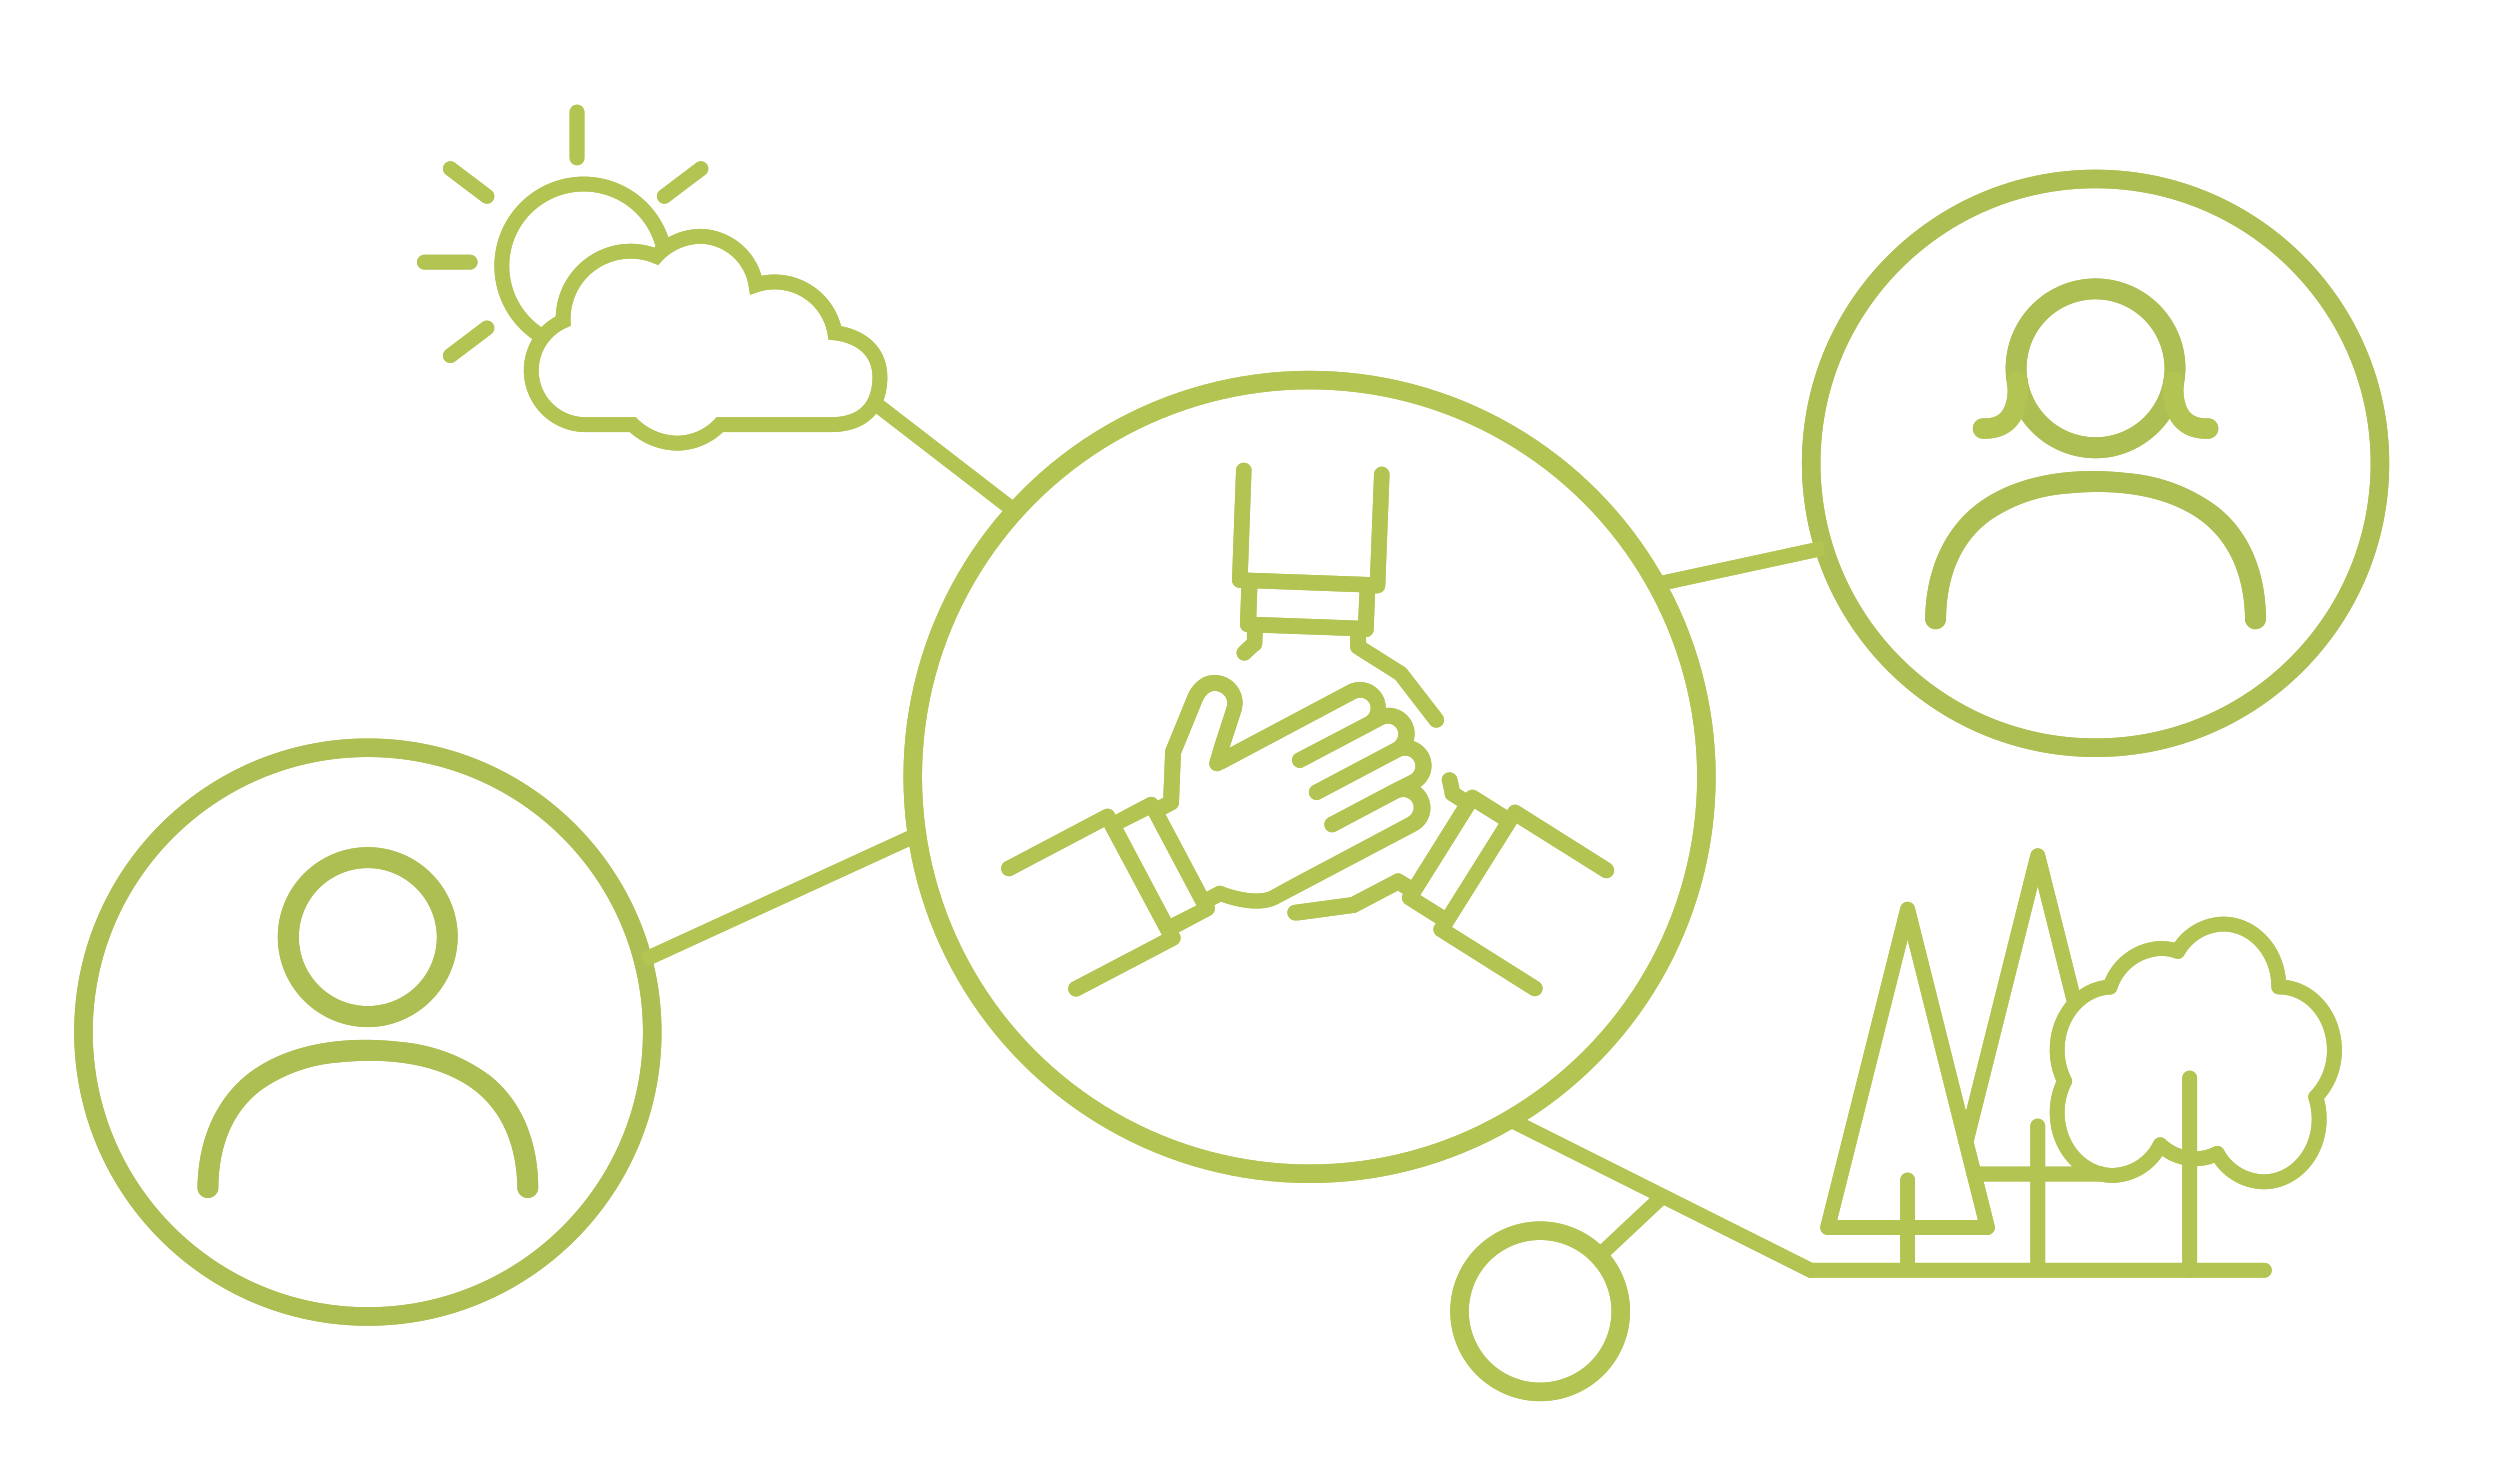 <svg xmlns="http://www.w3.org/2000/svg" viewBox="0 0 269.88 158.63"><path d="M154.06,85.85a2.69,2.69,0,0,0-.74-.89,2.8,2.8,0,0,0,.89-3.61A2.84,2.84,0,0,0,152.59,80a2.79,2.79,0,0,0-3-3.57,2.74,2.74,0,0,0-.32-1.32,2.8,2.8,0,0,0-3.78-1.16l-12.77,6.78h0l1.35-4.15a.36.36,0,0,0,0-.1,3,3,0,0,0-2.41-3.56,2.8,2.8,0,0,0-1.84.26,3.88,3.88,0,0,0-1.66,2v0l-2.32,5.66a.72.72,0,0,0-.06.29l-.2,5-.59.3a.91.91,0,0,0-.18-.21.75.75,0,0,0-.29-.16.89.89,0,0,0-.64.06l-3.47,1.84-.11-.21a.82.82,0,0,0-.2-.25.85.85,0,0,0-.93-.1l-10.57,5.57a.84.84,0,1,0,.78,1.48l9.83-5.18.11.22h0l6,11.23h0l.11.21L115.76,106a.83.83,0,0,0-.34,1.13.84.84,0,0,0,1.13.35L127,102a.85.85,0,0,0,.35-1.14l-.12-.21,3.47-1.84a.83.83,0,0,0,.37-1.08l.74-.4c1.1.4,4.14,1.32,6.17.24h0l15-7.91A2.8,2.8,0,0,0,154.06,85.85ZM126.4,99.15l-5.17-9.76L124,88l5.17,9.75Zm25.72-11-9.39,5h0s-3.5,1.84-5.57,3h0c-1.43.76-4.18-.07-5.13-.45a.85.85,0,0,0-.7,0l-1.08.57-4.43-8.36,1-.53a.83.83,0,0,0,.45-.71l.21-5.29,2.26-5.52c.41-1,1-1.38,1.65-1.25a1.39,1.39,0,0,1,.87.57,1.36,1.36,0,0,1,.21,1l-1.33,4.1v0l-.56,1.9a.84.84,0,0,0,1.34.88.68.68,0,0,0,.24-.08h0l14.13-7.51a1.12,1.12,0,1,1,1,2L140,81.28a.84.84,0,1,0,.78,1.48l7.35-3.88,1.26-.67a1.12,1.12,0,0,1,1,2l-8.64,4.57a.84.84,0,0,0-.35,1.14.83.83,0,0,0,1.13.34l8.65-4.57a1.11,1.11,0,1,1,1,2l-2,1-6.76,3.57a.84.84,0,0,0,.78,1.49l6.76-3.58a1.12,1.12,0,0,1,1.05,2Z" style="fill:#b3c452"/><path d="M133,62.59a.85.85,0,0,0,.81.87H134l-.14,3.92a.83.83,0,0,0,.75.86l0,.84c-.21.18-.51.45-.84.78h0a.83.83,0,0,0-.18,1,.84.84,0,0,0,1.14.35.83.83,0,0,0,.21-.16h0a12.26,12.26,0,0,1,1-.9.82.82,0,0,0,.32-.63l.05-1.21,9.45.34,0,1.14a.82.82,0,0,0,.39.74l4.48,2.83,3.74,4.85a.84.84,0,1,0,1.35-1h0l-.09-.13-3.75-4.84a.8.8,0,0,0-.21-.2l-4.2-2.65,0-.66a.81.81,0,0,0,.27,0,.88.88,0,0,0,.29-.18.84.84,0,0,0,.26-.58l.15-3.92h.24a.78.78,0,0,0,.31-.06.81.81,0,0,0,.55-.75L150,51.25a.84.84,0,0,0-.8-.87.85.85,0,0,0-.87.81l-.43,11.1h-.24l-12.71-.46h-.24l.39-10.92a.84.84,0,1,0-1.67-.06Zm13.76,1.34L146.62,67l-11-.4.11-3.08Z" style="fill:#b3c452"/><path d="M173.94,93.27,164,87a.83.83,0,0,0-1.15.26l-.13.21-3.33-2.09a.84.84,0,0,0-1.12.22l-.71-.44c-.05-.28-.13-.67-.25-1.12h0a.85.85,0,0,0-.79-.66.83.83,0,0,0-.84,1.08h0a9.55,9.55,0,0,1,.28,1.31.84.84,0,0,0,.38.6l1,.64-5,8-1-.61a.82.82,0,0,0-.83,0l-4.69,2.46-6.07.82a.83.83,0,0,0-.77.8.85.85,0,0,0,.81.88H140l.16,0,6.07-.82a.71.71,0,0,0,.28-.09l4.39-2.31.56.36a.78.78,0,0,0-.09.27.74.74,0,0,0,0,.33.85.85,0,0,0,.37.52L155,99.68l-.13.21a.86.86,0,0,0-.12.3.85.85,0,0,0,.38.85l10.11,6.37a.83.83,0,0,0,1.15-.26.84.84,0,0,0-.26-1.16l-9.4-5.92.13-.2h0l6.76-10.77h0l.12-.21,9.27,5.81a.84.84,0,0,0,.89-1.42Zm-18,5-2.62-1.64,5.86-9.35,2.62,1.64Z" style="fill:#b3c452"/><circle cx="141.37" cy="83.87" r="42.84" style="fill:none;stroke:#b3c452;stroke-miterlimit:10;stroke-width:2px"/><path d="M47.16,101.17a7.45,7.45,0,1,1-6.11-7.34,7.53,7.53,0,0,1,6.11,7.34,1.13,1.13,0,0,0,2.25,0,9.71,9.71,0,1,0-7.88,9.53,9.84,9.84,0,0,0,7.88-9.53A1.13,1.13,0,0,0,47.16,101.17Z" style="fill:#adbe52"/><path d="M23.57,128.3c0-4.12,1.29-8.2,4.74-10.72a16.76,16.76,0,0,1,8.28-2.89c4.47-.46,9.47-.13,13.42,2.18,4.15,2.42,5.8,6.79,5.84,11.43a1.13,1.13,0,0,0,2.25,0c0-4.61-1.48-9.2-5.19-12.16a18.9,18.9,0,0,0-9.68-3.66c-5.14-.6-11-.1-15.43,2.73s-6.44,7.86-6.48,13.09a1.13,1.13,0,0,0,2.25,0Z" style="fill:#adbe52"/><circle cx="39.71" cy="111.42" r="30.7" style="fill:none;stroke:#adbe52;stroke-miterlimit:10;stroke-width:2px"/><path d="M233.67,39.77a7.45,7.45,0,1,1-6.11-7.34,7.52,7.52,0,0,1,6.11,7.34,1.13,1.13,0,0,0,2.25,0,9.7,9.7,0,1,0-7.87,9.52,9.84,9.84,0,0,0,7.87-9.52A1.13,1.13,0,0,0,233.67,39.77Z" style="fill:#adbe52"/><path d="M210.08,66.9c0-4.12,1.29-8.2,4.74-10.72a16.76,16.76,0,0,1,8.28-2.89c4.47-.46,9.47-.13,13.42,2.18,4.15,2.42,5.8,6.79,5.84,11.43a1.13,1.13,0,0,0,2.25,0c0-4.61-1.47-9.2-5.19-12.16a18.81,18.81,0,0,0-9.68-3.66c-5.14-.6-11-.11-15.43,2.72s-6.44,7.86-6.48,13.1a1.13,1.13,0,0,0,2.25,0Z" style="fill:#adbe52"/><path d="M234.66,41.18s-.79,5.25,3.71,5.08" style="fill:none;stroke:#b3c452;stroke-linecap:round;stroke-miterlimit:10;stroke-width:2.2px"/><path d="M217.78,41.18s.78,5.25-3.71,5.08" style="fill:none;stroke:#b3c452;stroke-linecap:round;stroke-miterlimit:10;stroke-width:2.2px"/><circle cx="226.22" cy="50.02" r="30.7" style="fill:none;stroke:#adbe52;stroke-miterlimit:10;stroke-width:2px"/><line x1="98.99" y1="90.11" x2="69.42" y2="103.67" style="fill:none;stroke:#b3c452;stroke-miterlimit:10;stroke-width:1.6px"/><line x1="196.9" y1="59.16" x2="179.62" y2="62.9" style="fill:none;stroke:#b3c452;stroke-miterlimit:10;stroke-width:1.6px"/><line x1="162.98" y1="120.86" x2="195.52" y2="137.16" style="fill:none;stroke:#b3c452;stroke-linecap:round;stroke-miterlimit:10;stroke-width:1.6px"/><line x1="109.56" y1="55.18" x2="94.44" y2="43.52" style="fill:none;stroke:#b3c452;stroke-miterlimit:10;stroke-width:1.6px"/><line x1="179.84" y1="128.8" x2="171.87" y2="136.28" style="fill:none;stroke:#b3c452;stroke-miterlimit:10;stroke-width:1.6px"/><circle cx="166.25" cy="141.55" r="8.7" transform="translate(-26.28 244.53) rotate(-68.55)" style="fill:none;stroke:#b3c452;stroke-miterlimit:10;stroke-width:2px"/><line x1="219.98" y1="121.56" x2="219.98" y2="136.46" style="fill:none;stroke:#b3c452;stroke-linecap:round;stroke-linejoin:round;stroke-width:1.6px"/><line x1="205.93" y1="127.39" x2="205.93" y2="136.46" style="fill:none;stroke:#b3c452;stroke-linecap:round;stroke-linejoin:round;stroke-width:1.6px"/><line x1="195.52" y1="137.13" x2="244.44" y2="137.13" style="fill:none;stroke:#b3c452;stroke-linecap:round;stroke-linejoin:round;stroke-width:1.6px"/><polygon points="214.55 132.51 197.3 132.51 205.93 98.15 214.55 132.51" style="fill:none;stroke:#b3c452;stroke-linecap:round;stroke-linejoin:round;stroke-width:1.6px"/><polyline points="212.23 123.26 219.98 92.38 223.94 108.17" style="fill:none;stroke:#b3c452;stroke-linecap:round;stroke-linejoin:round;stroke-width:1.6px"/><line x1="226.86" y1="126.74" x2="213.1" y2="126.74" style="fill:none;stroke:#b3c452;stroke-linecap:round;stroke-linejoin:round;stroke-width:1.6px"/><line x1="236.38" y1="116.38" x2="236.38" y2="137.14" style="fill:none;stroke:#b3c452;stroke-linecap:round;stroke-linejoin:round;stroke-width:1.6px"/><path d="M252,113.33c0-3.75-2.67-6.79-6-6.79,0-3.74-2.67-6.78-6-6.78a5.79,5.79,0,0,0-4.91,2.95,5.17,5.17,0,0,0-1.8-.32,6,6,0,0,0-5.51,4.17c-3.17.15-5.7,3.12-5.7,6.77a7.46,7.46,0,0,0,.8,3.39,7.43,7.43,0,0,0-.8,3.39c0,3.74,2.67,6.78,6,6.78a5.86,5.86,0,0,0,5.12-3.31,5.52,5.52,0,0,0,3.75,1.51,5.32,5.32,0,0,0,2.41-.58,5.82,5.82,0,0,0,5,3.07c3.29,0,6-3,6-6.78a7.64,7.64,0,0,0-.38-2.37A7.2,7.2,0,0,0,252,113.33Z" style="fill:none;stroke:#b3c452;stroke-linecap:round;stroke-linejoin:round;stroke-width:1.6px"/><path d="M89.71,45.84h-12a6.41,6.41,0,0,1-4.58,2,7.06,7.06,0,0,1-4.83-2H63.21a5.85,5.85,0,0,1-2.42-11.18,2.09,2.09,0,0,1,0-.25,7.3,7.3,0,0,1,7.29-7.29,7.21,7.21,0,0,1,2.75.54,6.67,6.67,0,0,1,4.78-2.15,6.21,6.21,0,0,1,6,5.25,6.34,6.34,0,0,1,2-.32,6.6,6.6,0,0,1,6.52,5.49c1.24.11,5.16,1,4.84,5.32S91.08,45.84,89.71,45.84Z" style="fill:none;stroke:#b3c452;stroke-linecap:round;stroke-miterlimit:10;stroke-width:1.6px"/><path d="M58.53,36.33a8.84,8.84,0,1,1,13.11-9.55" style="fill:none;stroke:#b3c452;stroke-linecap:round;stroke-linejoin:round;stroke-width:1.6px"/><line x1="45.82" y1="28.3" x2="50.75" y2="28.3" style="fill:none;stroke:#b3c452;stroke-linecap:round;stroke-miterlimit:10;stroke-width:1.6px"/><line x1="71.72" y1="21.19" x2="75.66" y2="18.21" style="fill:none;stroke:#b3c452;stroke-linecap:round;stroke-miterlimit:10;stroke-width:1.6px"/><line x1="52.56" y1="21.19" x2="48.62" y2="18.21" style="fill:none;stroke:#b3c452;stroke-linecap:round;stroke-miterlimit:10;stroke-width:1.6px"/><line x1="62.29" y1="17.04" x2="62.29" y2="12.1" style="fill:none;stroke:#b3c452;stroke-linecap:round;stroke-miterlimit:10;stroke-width:1.6px"/><line x1="48.62" y1="38.39" x2="52.56" y2="35.41" style="fill:none;stroke:#b3c452;stroke-linecap:round;stroke-miterlimit:10;stroke-width:1.6px"/><path d="M154.06,85.85a2.69,2.69,0,0,0-.74-.89,2.8,2.8,0,0,0,.89-3.61A2.84,2.84,0,0,0,152.59,80a2.79,2.79,0,0,0-3-3.57,2.74,2.74,0,0,0-.32-1.32,2.8,2.8,0,0,0-3.78-1.16l-12.77,6.78h0l1.35-4.15a.36.36,0,0,0,0-.1,3,3,0,0,0-2.41-3.56,2.8,2.8,0,0,0-1.84.26,3.88,3.88,0,0,0-1.66,2v0l-2.32,5.66a.72.72,0,0,0-.06.29l-.2,5-.59.3a.91.91,0,0,0-.18-.21.75.75,0,0,0-.29-.16.89.89,0,0,0-.64.06l-3.47,1.84-.11-.21a.82.82,0,0,0-.2-.25.85.85,0,0,0-.93-.1l-10.57,5.57a.84.84,0,1,0,.78,1.48l9.83-5.18.11.22h0l6,11.23h0l.11.21L115.76,106a.83.83,0,0,0-.34,1.13.84.84,0,0,0,1.13.35L127,102a.85.85,0,0,0,.35-1.14l-.12-.21,3.47-1.84a.83.83,0,0,0,.37-1.08l.74-.4c1.1.4,4.14,1.32,6.17.24h0l15-7.91A2.8,2.8,0,0,0,154.06,85.85ZM126.4,99.15l-5.17-9.76L124,88l5.17,9.75Zm25.72-11-9.39,5h0s-3.5,1.84-5.57,3h0c-1.43.76-4.18-.07-5.13-.45a.85.85,0,0,0-.7,0l-1.08.57-4.43-8.36,1-.53a.83.83,0,0,0,.45-.71l.21-5.29,2.26-5.52c.41-1,1-1.38,1.65-1.25a1.39,1.39,0,0,1,.87.57,1.36,1.36,0,0,1,.21,1l-1.33,4.1v0l-.56,1.9a.84.84,0,0,0,1.34.88.68.68,0,0,0,.24-.08h0l14.13-7.51a1.12,1.12,0,1,1,1,2L140,81.28a.84.84,0,1,0,.78,1.48l7.35-3.88,1.26-.67a1.12,1.12,0,0,1,1,2l-8.64,4.57a.84.84,0,0,0-.35,1.14.83.83,0,0,0,1.13.34l8.65-4.57a1.11,1.11,0,1,1,1,2l-2,1-6.76,3.57a.84.84,0,0,0,.78,1.49l6.76-3.58a1.12,1.12,0,0,1,1.05,2Z" style="fill:#b3c452"/><path d="M133,62.59a.85.85,0,0,0,.81.87H134l-.14,3.92a.83.83,0,0,0,.75.86l0,.84c-.21.18-.51.45-.84.78h0a.83.83,0,0,0-.18,1,.84.84,0,0,0,1.14.35.83.83,0,0,0,.21-.16h0a12.26,12.26,0,0,1,1-.9.82.82,0,0,0,.32-.63l.05-1.21,9.45.34,0,1.14a.82.82,0,0,0,.39.74l4.48,2.83,3.74,4.85a.84.84,0,1,0,1.35-1h0l-.09-.13-3.75-4.84a.8.8,0,0,0-.21-.2l-4.2-2.65,0-.66a.81.81,0,0,0,.27,0,.88.88,0,0,0,.29-.18.84.84,0,0,0,.26-.58l.15-3.92h.24a.78.78,0,0,0,.31-.06.81.81,0,0,0,.55-.75L150,51.25a.84.84,0,0,0-.8-.87.85.85,0,0,0-.87.81l-.43,11.1h-.24l-12.71-.46h-.24l.39-10.92a.84.84,0,1,0-1.67-.06Zm13.76,1.34L146.62,67l-11-.4.11-3.08Z" style="fill:#b3c452"/><path d="M173.94,93.27,164,87a.83.83,0,0,0-1.15.26l-.13.21-3.33-2.09a.84.84,0,0,0-1.12.22l-.71-.44c-.05-.28-.13-.67-.25-1.12h0a.85.85,0,0,0-.79-.66.83.83,0,0,0-.84,1.08h0a9.55,9.55,0,0,1,.28,1.31.84.84,0,0,0,.38.6l1,.64-5,8-1-.61a.82.82,0,0,0-.83,0l-4.69,2.46-6.07.82a.83.83,0,0,0-.77.8.85.85,0,0,0,.81.88H140l.16,0,6.07-.82a.71.71,0,0,0,.28-.09l4.39-2.31.56.36a.78.78,0,0,0-.09.27.74.74,0,0,0,0,.33.85.85,0,0,0,.37.52L155,99.68l-.13.21a.86.86,0,0,0-.12.3.85.85,0,0,0,.38.85l10.11,6.37a.83.83,0,0,0,1.15-.26.84.84,0,0,0-.26-1.16l-9.4-5.92.13-.2h0l6.76-10.77h0l.12-.21,9.27,5.81a.84.84,0,0,0,.89-1.42Zm-18,5-2.62-1.64,5.86-9.35,2.62,1.64Z" style="fill:#b3c452"/><circle cx="141.37" cy="83.87" r="42.84" style="fill:none;stroke:#b3c452;stroke-miterlimit:10;stroke-width:2px"/><path d="M47.16,101.17a7.45,7.45,0,1,1-6.11-7.34,7.53,7.53,0,0,1,6.11,7.34,1.13,1.13,0,0,0,2.25,0,9.71,9.71,0,1,0-7.88,9.53,9.84,9.84,0,0,0,7.88-9.53A1.13,1.13,0,0,0,47.16,101.17Z" style="fill:#adbe52"/><path d="M23.57,128.3c0-4.12,1.29-8.2,4.74-10.72a16.76,16.76,0,0,1,8.28-2.89c4.47-.46,9.47-.13,13.42,2.18,4.15,2.42,5.8,6.79,5.84,11.43a1.13,1.13,0,0,0,2.25,0c0-4.61-1.48-9.2-5.19-12.16a18.9,18.9,0,0,0-9.68-3.66c-5.14-.6-11-.1-15.43,2.73s-6.44,7.86-6.48,13.09a1.13,1.13,0,0,0,2.25,0Z" style="fill:#adbe52"/><circle cx="39.71" cy="111.42" r="30.7" style="fill:none;stroke:#adbe52;stroke-miterlimit:10;stroke-width:2px"/><path d="M233.67,39.77a7.45,7.45,0,1,1-6.11-7.34,7.52,7.52,0,0,1,6.11,7.34,1.13,1.13,0,0,0,2.25,0,9.7,9.7,0,1,0-7.87,9.52,9.84,9.84,0,0,0,7.87-9.52A1.13,1.13,0,0,0,233.67,39.77Z" style="fill:#adbe52"/><path d="M210.08,66.9c0-4.12,1.29-8.2,4.74-10.72a16.76,16.76,0,0,1,8.28-2.89c4.47-.46,9.47-.13,13.42,2.18,4.15,2.42,5.8,6.79,5.84,11.43a1.13,1.13,0,0,0,2.25,0c0-4.61-1.47-9.2-5.19-12.16a18.81,18.81,0,0,0-9.68-3.66c-5.14-.6-11-.11-15.43,2.72s-6.44,7.86-6.48,13.1a1.13,1.13,0,0,0,2.25,0Z" style="fill:#adbe52"/><path d="M234.66,41.18s-.79,5.25,3.71,5.08" style="fill:none;stroke:#b3c452;stroke-linecap:round;stroke-miterlimit:10;stroke-width:2.2px"/><path d="M217.78,41.18s.78,5.25-3.71,5.08" style="fill:none;stroke:#b3c452;stroke-linecap:round;stroke-miterlimit:10;stroke-width:2.2px"/><circle cx="226.22" cy="50.02" r="30.7" style="fill:none;stroke:#adbe52;stroke-miterlimit:10;stroke-width:2px"/><line x1="98.99" y1="90.11" x2="69.42" y2="103.67" style="fill:none;stroke:#b3c452;stroke-miterlimit:10;stroke-width:1.6px"/><line x1="196.9" y1="59.16" x2="179.62" y2="62.9" style="fill:none;stroke:#b3c452;stroke-miterlimit:10;stroke-width:1.6px"/><line x1="162.98" y1="120.86" x2="195.52" y2="137.16" style="fill:none;stroke:#b3c452;stroke-linecap:round;stroke-miterlimit:10;stroke-width:1.6px"/><line x1="109.56" y1="55.18" x2="94.44" y2="43.52" style="fill:none;stroke:#b3c452;stroke-miterlimit:10;stroke-width:1.6px"/><line x1="179.84" y1="128.8" x2="171.87" y2="136.28" style="fill:none;stroke:#b3c452;stroke-miterlimit:10;stroke-width:1.6px"/><circle cx="166.25" cy="141.55" r="8.7" transform="translate(-26.28 244.53) rotate(-68.55)" style="fill:none;stroke:#b3c452;stroke-miterlimit:10;stroke-width:2px"/><line x1="219.98" y1="121.56" x2="219.98" y2="136.46" style="fill:none;stroke:#b3c452;stroke-linecap:round;stroke-linejoin:round;stroke-width:1.6px"/><line x1="205.93" y1="127.39" x2="205.93" y2="136.46" style="fill:none;stroke:#b3c452;stroke-linecap:round;stroke-linejoin:round;stroke-width:1.6px"/><line x1="195.52" y1="137.13" x2="244.44" y2="137.13" style="fill:none;stroke:#b3c452;stroke-linecap:round;stroke-linejoin:round;stroke-width:1.6px"/><polygon points="214.55 132.51 197.3 132.51 205.93 98.15 214.55 132.51" style="fill:none;stroke:#b3c452;stroke-linecap:round;stroke-linejoin:round;stroke-width:1.6px"/><polyline points="212.23 123.26 219.98 92.38 223.94 108.17" style="fill:none;stroke:#b3c452;stroke-linecap:round;stroke-linejoin:round;stroke-width:1.6px"/><line x1="226.86" y1="126.74" x2="213.1" y2="126.74" style="fill:none;stroke:#b3c452;stroke-linecap:round;stroke-linejoin:round;stroke-width:1.6px"/><line x1="236.38" y1="116.38" x2="236.38" y2="137.14" style="fill:none;stroke:#b3c452;stroke-linecap:round;stroke-linejoin:round;stroke-width:1.6px"/><path d="M252,113.33c0-3.75-2.67-6.79-6-6.79,0-3.74-2.67-6.78-6-6.78a5.79,5.79,0,0,0-4.91,2.95,5.17,5.17,0,0,0-1.8-.32,6,6,0,0,0-5.51,4.17c-3.17.15-5.7,3.12-5.7,6.77a7.46,7.46,0,0,0,.8,3.39,7.43,7.43,0,0,0-.8,3.39c0,3.74,2.67,6.78,6,6.78a5.86,5.86,0,0,0,5.12-3.31,5.52,5.52,0,0,0,3.75,1.51,5.32,5.32,0,0,0,2.41-.58,5.82,5.82,0,0,0,5,3.07c3.29,0,6-3,6-6.78a7.64,7.64,0,0,0-.38-2.37A7.2,7.2,0,0,0,252,113.33Z" style="fill:none;stroke:#b3c452;stroke-linecap:round;stroke-linejoin:round;stroke-width:1.6px"/><path d="M89.71,45.84h-12a6.41,6.41,0,0,1-4.58,2,7.06,7.06,0,0,1-4.83-2H63.21a5.85,5.85,0,0,1-2.42-11.18,2.09,2.09,0,0,1,0-.25,7.3,7.3,0,0,1,7.29-7.29,7.21,7.21,0,0,1,2.75.54,6.67,6.67,0,0,1,4.78-2.15,6.21,6.21,0,0,1,6,5.25,6.34,6.34,0,0,1,2-.32,6.6,6.6,0,0,1,6.52,5.49c1.24.11,5.16,1,4.84,5.32S91.08,45.84,89.71,45.84Z" style="fill:none;stroke:#b3c452;stroke-linecap:round;stroke-miterlimit:10;stroke-width:1.6px"/><path d="M58.53,36.33a8.84,8.84,0,1,1,13.11-9.55" style="fill:none;stroke:#b3c452;stroke-linecap:round;stroke-linejoin:round;stroke-width:1.6px"/><line x1="45.82" y1="28.3" x2="50.75" y2="28.3" style="fill:none;stroke:#b3c452;stroke-linecap:round;stroke-miterlimit:10;stroke-width:1.6px"/><line x1="71.72" y1="21.19" x2="75.66" y2="18.21" style="fill:none;stroke:#b3c452;stroke-linecap:round;stroke-miterlimit:10;stroke-width:1.6px"/><line x1="52.56" y1="21.19" x2="48.62" y2="18.21" style="fill:none;stroke:#b3c452;stroke-linecap:round;stroke-miterlimit:10;stroke-width:1.6px"/><line x1="62.29" y1="17.04" x2="62.29" y2="12.1" style="fill:none;stroke:#b3c452;stroke-linecap:round;stroke-miterlimit:10;stroke-width:1.6px"/><line x1="48.62" y1="38.39" x2="52.56" y2="35.41" style="fill:none;stroke:#b3c452;stroke-linecap:round;stroke-miterlimit:10;stroke-width:1.6px"/></svg>